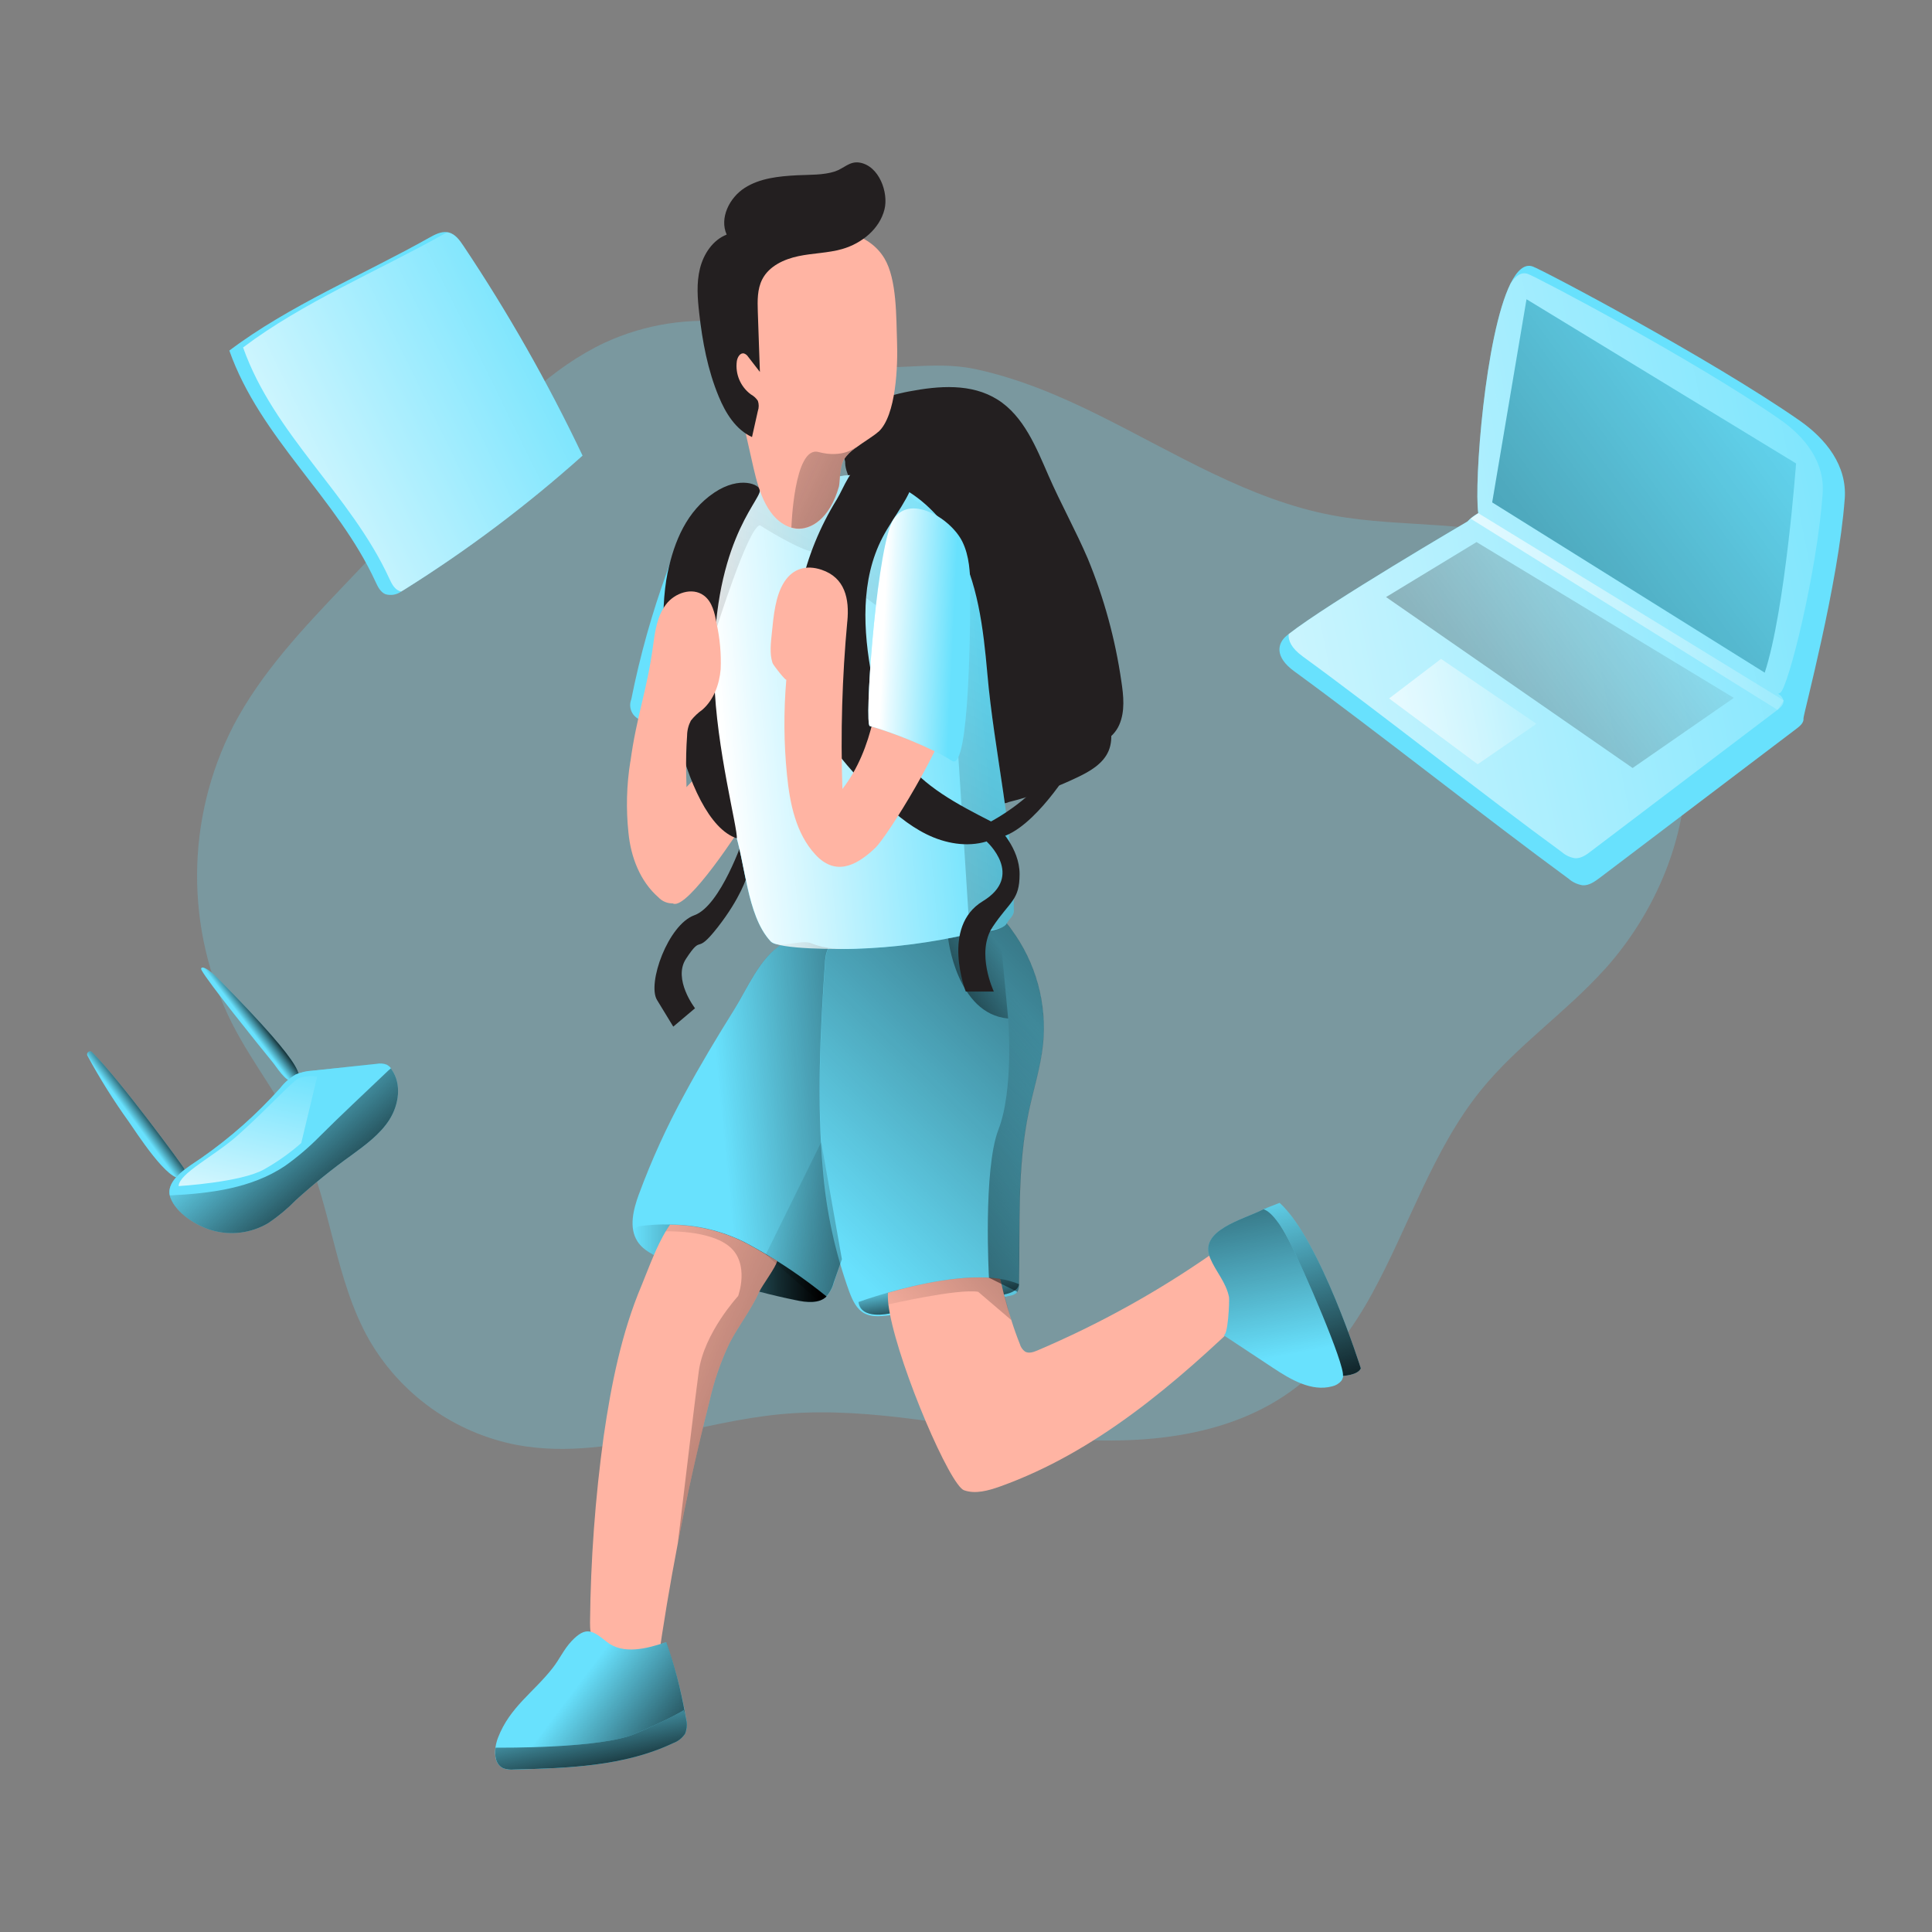 <svg transform="scale(1)" id="Layer_1" xmlns="http://www.w3.org/2000/svg" xmlns:xlink="http://www.w3.org/1999/xlink" viewBox="0 0 500 500" class="show_show__wrapper__graphic__5Waiy "><rect x="0" y="0" width="500" height="500" fill="#808080" stroke="none"/><title>React</title><defs><style>.cls-1{fill:url(#linear-gradient);}.cls-1,.cls-2,.cls-3,.cls-4,.cls-5,.cls-6,.cls-7,.cls-8,.cls-9,.cls-10,.cls-11,.cls-12,.cls-13,.cls-14,.cls-15,.cls-16,.cls-17,.cls-18,.cls-19,.cls-20,.cls-21,.cls-22,.cls-23,.cls-24,.cls-25,.cls-26,.cls-27,.cls-28,.cls-29,.cls-30,.cls-31{stroke-width:0px;}.cls-2{fill:url(#linear-gradient-25);}.cls-3{fill:url(#linear-gradient-11);}.cls-4{fill:url(#linear-gradient-12);}.cls-5{fill:url(#linear-gradient-13);}.cls-6{fill:url(#linear-gradient-10);}.cls-7{fill:url(#linear-gradient-17);}.cls-8{fill:url(#linear-gradient-16);}.cls-9{fill:url(#linear-gradient-19);}.cls-10{fill:url(#linear-gradient-15);}.cls-11{fill:url(#linear-gradient-23);}.cls-12{fill:url(#linear-gradient-21);}.cls-13{fill:url(#linear-gradient-18);}.cls-14{fill:url(#linear-gradient-14);}.cls-15{fill:url(#linear-gradient-22);}.cls-16{fill:url(#linear-gradient-20);}.cls-17{fill:url(#linear-gradient-27);}.cls-18{fill:url(#linear-gradient-24);}.cls-19{fill:url(#linear-gradient-26);}.cls-20{fill:url(#linear-gradient-4);}.cls-21{fill:url(#linear-gradient-2);}.cls-22{fill:url(#linear-gradient-3);}.cls-23{fill:url(#linear-gradient-8);}.cls-24{fill:url(#linear-gradient-9);}.cls-25{fill:url(#linear-gradient-7);}.cls-26{fill:url(#linear-gradient-5);}.cls-27{fill:url(#linear-gradient-6);}.cls-28{fill:#231f20;}.cls-29{fill:#ffb4a3;}.cls-30,.cls-31{fill:#68e1fd;}.cls-31{isolation:isolate;opacity:.25;}</style><linearGradient id="linear-gradient" x1="-2306.27" y1="-4322.63" x2="-2423.31" y2="-4265.23" gradientTransform="translate(2462.41 4406.51)" gradientUnits="userSpaceOnUse"><stop offset="0" stop-color="#fff" stop-opacity="0"></stop><stop offset=".84" stop-color="#fff" stop-opacity=".84"></stop><stop offset=".97" stop-color="#fff"></stop></linearGradient><linearGradient id="linear-gradient-2" x1="-1944.38" y1="-4283.55" x2="-2230.69" y2="-4226.05" xlink:href="#linear-gradient"></linearGradient><linearGradient id="linear-gradient-3" x1="-2025.46" y1="-4317.13" x2="-2165.59" y2="-4288.98" gradientTransform="translate(2503.04 4464.1)" xlink:href="#linear-gradient"></linearGradient><linearGradient id="linear-gradient-4" x1="-1988.95" y1="-4315.55" x2="-2287.11" y2="-4097.41" gradientTransform="translate(2462.41 4406.51)" gradientUnits="userSpaceOnUse"><stop offset="0" stop-color="#000" stop-opacity="0"></stop><stop offset=".97" stop-color="#000"></stop></linearGradient><linearGradient id="linear-gradient-5" x1="-2060.22" y1="-4325.15" x2="-2305.97" y2="-4145.34" gradientTransform="translate(2503.04 4464.1)" xlink:href="#linear-gradient-4"></linearGradient><linearGradient id="linear-gradient-6" x1="-2095.5" y1="-4285.94" x2="-2167.56" y2="-4271.47" gradientTransform="translate(2503.04 4464.1)" xlink:href="#linear-gradient"></linearGradient><linearGradient id="linear-gradient-7" x1="-2428.4" y1="-4117.31" x2="-2423.96" y2="-4120.58" xlink:href="#linear-gradient-4"></linearGradient><linearGradient id="linear-gradient-8" x1="-2398.39" y1="-4141.17" x2="-2394.63" y2="-4144.04" xlink:href="#linear-gradient-4"></linearGradient><linearGradient id="linear-gradient-9" x1="-2397.81" y1="-4122.18" x2="-2366.4" y2="-4085.73" xlink:href="#linear-gradient-4"></linearGradient><linearGradient id="linear-gradient-10" x1="-2393.83" y1="-4133.49" x2="-2405.29" y2="-4082.52" xlink:href="#linear-gradient"></linearGradient><linearGradient id="linear-gradient-11" x1="-2275.4" y1="-4114.45" x2="-2190.05" y2="-4122.74" xlink:href="#linear-gradient-4"></linearGradient><linearGradient id="linear-gradient-12" x1="-2298.56" y1="-4079.59" x2="-2248.5" y2="-4079.59" xlink:href="#linear-gradient-4"></linearGradient><linearGradient id="linear-gradient-13" x1="-2252.01" y1="-4087.41" x2="-2108.56" y2="-4235.6" xlink:href="#linear-gradient-4"></linearGradient><linearGradient id="linear-gradient-14" x1="-2201.62" y1="-4158.74" x2="-2226.81" y2="-4140.76" xlink:href="#linear-gradient-4"></linearGradient><linearGradient id="linear-gradient-15" x1="-2220.18" y1="-4076.29" x2="-2218.1" y2="-4063.35" xlink:href="#linear-gradient-4"></linearGradient><linearGradient id="linear-gradient-16" x1="-2207.24" y1="-4225.24" x2="-2277.98" y2="-4218.91" xlink:href="#linear-gradient"></linearGradient><linearGradient id="linear-gradient-17" x1="-2206.13" y1="-4278.73" x2="-2456.09" y2="-3820.32" xlink:href="#linear-gradient-4"></linearGradient><linearGradient id="linear-gradient-18" x1="-2130.14" y1="-4055.61" x2="-2146.14" y2="-4140.97" xlink:href="#linear-gradient-4"></linearGradient><linearGradient id="linear-gradient-19" x1="-2131.14" y1="-4101.29" x2="-2112.61" y2="-4038" xlink:href="#linear-gradient-4"></linearGradient><linearGradient id="linear-gradient-20" x1="-2314.77" y1="-3967.95" x2="-2278.91" y2="-3940.98" xlink:href="#linear-gradient-4"></linearGradient><linearGradient id="linear-gradient-21" x1="-2215.69" y1="-4241.95" x2="-2234.36" y2="-4242.83" xlink:href="#linear-gradient"></linearGradient><linearGradient id="linear-gradient-22" x1="-2357.38" y1="5283.86" x2="-2236.18" y2="5226.96" gradientTransform="translate(2534.04 5392.92) scale(1 -1)" gradientUnits="userSpaceOnUse"><stop offset="0" stop-color="#231f20" stop-opacity="0"></stop><stop offset="1" stop-color="#231f20"></stop></linearGradient><linearGradient id="linear-gradient-23" x1="-2186.26" y1="-4130.01" x2="-2273.92" y2="-4067.44" xlink:href="#linear-gradient-4"></linearGradient><linearGradient id="linear-gradient-24" x1="-2266.39" y1="-4097.15" x2="-2172.14" y2="-4057.63" xlink:href="#linear-gradient-4"></linearGradient><linearGradient id="linear-gradient-25" x1="-2316.45" y1="-4062.02" x2="-2147.66" y2="-3991.25" xlink:href="#linear-gradient-4"></linearGradient><linearGradient id="linear-gradient-26" x1="-2231.38" y1="-4055.17" x2="-2115.78" y2="-4159.34" xlink:href="#linear-gradient-4"></linearGradient><linearGradient id="linear-gradient-27" x1="-2312.3" y1="-3970.13" x2="-2306.17" y2="-3940.69" xlink:href="#linear-gradient-4"></linearGradient></defs><path class="cls-31" id="baclground" d="M415.18,250.97c-9.96,11.05-22.54,19.59-31.91,31.16-12.46,15.39-18.71,35.44-28.2,52.7-2.37,4.36-5.07,8.54-8.06,12.51-3.19,4.21-6.9,8.01-11.04,11.3-18,14.14-42.85,15.63-65.61,13.24-22.17-2.32-44.29-7.74-66.47-6.04l-1.79.15c-9.93.94-19.8,3.34-29.64,5.42-12.95,2.74-25.84,4.94-38.73,2.54-16.06-3.11-29.98-13.01-38.18-27.17-8.82-15.51-9.77-34.31-17.14-50.53-5.01-11.04-12.84-20.58-18.36-31.38-12.18-24.27-12.06-52.89.34-77.04,7.2-13.74,18.02-25.17,28.71-36.4l32.29-33.95c10.53-11.05,21.37-22.36,35.18-28.83,10.44-4.79,22-6.57,33.39-5.16,9.26,1.05,16.38,6.43,24.37,9.39,1.62.62,3.3,1.11,5,1.46,9.72,2,20.22-.74,30.53.73.81.11,1.61.25,2.41.42,11.27,2.38,22.11,6.97,32.36,12.08,19.65,9.76,38.72,21.78,60.3,25.81,18.25,3.4,37.71.93,54.94,7.82,20.13,8.03,33.98,28.59,36.2,50.14s-6.36,43.53-20.87,59.64h-.02Z"></path><g id="notebook"><path class="cls-30" d="M150.76,117.92c-14.35,12.84-29.77,24.44-46.09,34.66l-.84.51c-1.18.85-2.69,1.1-4.08.69-1.31-.55-1.98-1.95-2.57-3.23-9.96-21.66-29.83-37.14-37.83-59.82,15.32-11.59,34.94-19.76,51.76-29.23,1.42-.8,3.01-1.62,4.59-1.42.14.01.28.04.42.07,1.68.42,2.8,1.96,3.76,3.39,11.61,17.35,21.93,35.53,30.89,54.38h-.01Z"></path><path class="cls-1" d="M150.76,117.92c-14.35,12.84-29.77,24.44-46.09,34.66l-.84.51c-.18-.04-.36-.1-.53-.17-1.31-.55-1.98-1.96-2.57-3.24-9.96-21.65-29.83-37.13-37.82-59.76,15.32-11.58,34.94-19.82,51.76-29.23.34-.19.68-.38,1.05-.55.14.01.28.04.42.07,1.68.42,2.8,1.96,3.76,3.39,11.59,17.33,21.9,35.49,30.85,54.32h0Z"></path></g><g id="laptop"><path class="cls-30" d="M453.09,185.12l24.33-56.03c.62-8.56-4.76-15.44-11.81-20.34-23.16-16.08-66.39-38.9-68.96-39.79-2.11-.75-4.05,1.05-5.72,4.4-6.61,13.33-9.47,51.69-8.36,59.45-1.05.57-1.99,1.29-2.81,2.16,0,0-36.04,21.12-46.25,29.12l-.46.37c-2.45,1.98-3.29,5.48,1.87,9.25,21.13,15.41,49.9,38.22,71.02,53.69,1.02.9,2.28,1.49,3.63,1.71,1.67.11,3.16-.96,4.51-1.98l50.99-38.65c.86-.65,1.81-1.52,1.67-2.59-.07-.85,9.08-34.85,10.67-56.79l-24.32,56.02Z"></path><path class="cls-21" d="M471.7,127.69c.58-8.08-4.49-14.59-11.16-19.21-21.82-15.19-62.72-36.74-65.14-37.59-1.63-.57-3.16.41-4.46,2.47-6.61,13.33-9.47,51.69-8.36,59.45-1.05.57-1.99,1.29-2.81,2.16,0,0-36.04,21.12-46.25,29.12-.2,1.67.72,3.67,3.57,5.75,20,14.56,47.14,36.11,67.09,50.66.97.85,2.16,1.41,3.43,1.61,1.59.09,3-.91,4.21-1.87l48.16-36.51c.82-.62,1.72-1.43,1.59-2.45-.2-.74-.69-1.36-1.37-1.72.19-.08.37-.18.55-.29,2.03-1.32,9.45-30.85,10.96-51.58h-.01Z"></path><polygon class="cls-22" points="382.58 132.81 461.64 181.28 460.05 183.73 380.59 134.22 382.58 132.81"></polygon><path class="cls-30" d="M395.07,77.45l69.75,42.49s-2.78,37.9-8.11,54.14l-70.53-44.06,8.88-52.56h0Z"></path><path class="cls-20" d="M395.07,77.45l69.75,42.49s-2.78,37.9-8.11,54.14l-70.53-44.06,8.88-52.56h0Z"></path><polygon class="cls-26" points="358.71 154.52 382.13 140.29 448.71 180.61 422.52 198.76 358.71 154.52"></polygon><polygon class="cls-27" points="372.94 170.52 397.64 187.32 382.42 197.79 359.5 180.76 372.94 170.52"></polygon></g><g id="internet"><path class="cls-30" d="M22.63,273.22c-.2-.37-.06-.84.32-1.04.29-.16.65-.11.89.12,7.37,7.37,23.41,29.34,23.76,30.02.46.8.27,1.82-.46,2.39-3.27,1.95-12.24-12.22-13.81-14.41-3.93-5.46-7.5-11.17-10.7-17.08Z"></path><path class="cls-30" d="M52.16,251.06c-.47-.87.66-1.47,4.29,2.2,24.55,24.85,21.95,26.14,19.2,26.53-1.72.26-4.21-3.86-5.07-4.86-4.08-5-16.74-20.74-18.42-23.86h0Z"></path><path class="cls-25" d="M22.63,273.22c-.2-.37-.06-.84.32-1.04.29-.16.65-.11.89.12,7.37,7.37,23.41,29.34,23.76,30.02.46.8.27,1.82-.46,2.39-3.27,1.95-12.24-12.22-13.81-14.41-3.93-5.46-7.5-11.17-10.7-17.08Z"></path><path class="cls-23" d="M52.16,251.06c-.47-.87.66-1.47,4.29,2.2,24.55,24.85,21.95,26.14,19.2,26.53-1.72.26-4.21-3.86-5.07-4.86-4.08-5-16.74-20.74-18.42-23.86h0Z"></path><path class="cls-30" d="M100.81,289.73c-2.45,3.85-6.26,6.6-9.95,9.31-4.97,3.56-9.73,7.41-14.26,11.52-2.17,2.22-4.56,4.21-7.13,5.95-4.44,2.65-9.78,3.32-14.74,1.87-3.87-1.16-9.12-4.38-10.63-8.42-.07-.2-.13-.4-.18-.61-.91-4.21,5.08-7.51,8.15-9.65,7.5-5.23,14.37-11.32,20.46-18.14,1.11-1.42,2.49-2.61,4.06-3.49,1.36-.56,2.81-.89,4.28-.96l16.61-1.77c.87-.18,1.76-.1,2.59.21.42.23.78.54,1.05.93.09.11.17.23.25.35,2.64,3.76,1.86,9.06-.58,12.92l.02-.02Z"></path><path class="cls-24" d="M100.81,289.73c-2.45,3.85-6.26,6.6-9.95,9.31-4.97,3.56-9.73,7.41-14.26,11.52-2.17,2.22-4.56,4.21-7.13,5.95-4.44,2.65-9.78,3.32-14.74,1.87-3.87-1.16-9.12-4.38-10.63-8.42-.07-.2-.13-.4-.18-.61-.91-4.21,5.08-7.51,8.15-9.65,7.5-5.23,14.37-11.32,20.46-18.14,1.11-1.42,2.49-2.61,4.06-3.49,1.36-.56,2.81-.89,4.28-.96l16.61-1.77c.87-.18,1.76-.1,2.59.21.42.23.78.54,1.05.93.09.11.17.23.25.35,2.64,3.76,1.86,9.06-.58,12.92l.02-.02Z"></path><path class="cls-30" d="M101.18,276.47c-.43.36-.8.66-1.05.93-5.79,5.55-11.7,10.99-17.36,16.66-2.77,2.82-5.79,5.39-9.01,7.68-8.65,5.78-19.26,7.13-29.79,7.63-.91-4.21,5.08-7.51,8.15-9.65,7.5-5.23,14.37-11.32,20.46-18.14,1.09-1.43,2.46-2.63,4.02-3.53,1.36-.56,2.81-.89,4.28-.96l16.61-1.77c.87-.18,1.76-.1,2.59.21.43.22.81.54,1.09.93h.01Z"></path><path class="cls-6" d="M46.22,306.96s16.18-.96,22.11-4.32c3.44-1.93,6.67-4.22,9.63-6.82l4.13-17.21c-1.58-.22-3.2-.09-4.73.39-1.71.79-8.87,8.69-16.06,15.02-5.97,5.24-14.97,9.67-15.07,12.94h0Z"></path></g><g id="character"><path class="cls-29" d="M191.99,213.72s-13.9,21.68-17.75,20.14c-3.85-1.55-3.35-23.23-3.35-23.23l16.71-17.13,4.39,20.22Z"></path><path class="cls-28" d="M192.39,216.96s-5.86,17.45-12.68,19.9c-6.82,2.44-12.26,17.68-9.68,21.92l4.21,6.91,5.63-4.75s-5.79-7.52-2.35-12.78c4.47-6.83,2.21-.51,8.2-8.16,5.99-7.65,7.55-13.1,7.55-13.1l-.87-9.94h-.01Z"></path><path class="cls-30" d="M165.34,309.07c-1.44,3.97-2.65,8.65-.36,12.2,1.52,2.35,4.21,3.6,6.79,4.67,11.07,4.6,22.56,8.12,34.31,10.53,2.68.56,5.86.93,7.83-.98.92-1.04,1.57-2.28,1.92-3.62l8.52-25c5.76-16.84,11.58-33.89,20.38-49.4,1.54-2.72,3.23-5.75,2.49-8.79-.66-2.78-3.29-4.76-6.06-5.48-7.79-2.11-17.24.76-25.35.21-4.48-.31-9.47-1.38-13.54,1.05-5.6,3.33-8.97,11.58-12.27,16.84-4.48,7.2-8.86,14.46-12.88,21.93-4.55,8.31-8.49,16.95-11.77,25.84h0Z"></path><path class="cls-3" d="M244.72,257.51c-8.81,15.52-14.62,32.52-20.38,49.4-2.15,6.32-4.3,12.63-6.46,18.95l-2.11,6.03c-.34,1.34-1,2.58-1.92,3.62-.56.53-1.24.92-1.99,1.14-1.93.42-3.94.36-5.84-.16-11.75-2.4-23.23-5.93-34.31-10.53-2.58-1.05-5.26-2.33-6.79-4.67-.62-.95-1.01-2.03-1.16-3.16-.45-2.94.47-6.19,1.52-9.07,3.28-8.87,7.22-17.49,11.77-25.79,4.02-7.46,8.42-14.74,12.88-21.93,3.31-5.32,6.67-13.53,12.27-16.84,4.09-2.43,9.05-1.36,13.54-1.05,8.11.55,17.56-2.27,25.35-.21,2.77.73,5.4,2.71,6.06,5.48.79,3.04-.91,6.07-2.44,8.79h0Z"></path><path class="cls-4" d="M213.91,335.53c-1.97,1.91-5.15,1.54-7.83.98-3.21-.65-6.41-1.4-9.58-2.23-8.43-2.2-16.69-4.99-24.73-8.34-.85-.36-1.73-.73-2.55-1.17-1.69-.78-3.14-1.99-4.21-3.51-.62-.95-1.01-2.03-1.16-3.16l1.45-.72c2.68-.4,5.39-.56,8.09-.48,6.63.02,13.16,1.55,19.11,4.48,1.13.59,2.22,1.19,3.28,1.79,6.38,3.6,12.44,7.73,18.12,12.35h.01Z"></path><path class="cls-30" d="M219.76,334.21c.83,2.23,1.89,4.62,4.02,5.72,1.71.89,3.75.75,5.67.55,10.77-1.07,21.46-2.79,32.01-5.16.57-.08,1.11-.31,1.56-.66.51-.66.75-1.49.66-2.33.31-14.96-.55-30.09,2.55-44.73,1.23-5.8,3.07-11.48,3.68-17.38,1.12-11.26-2.27-22.5-9.42-31.26-.41-.59-.98-1.05-1.65-1.32-.92-.12-1.86.09-2.64.58-8.49,3.95-18.03,3.93-27.2,3.83-6.57-.07-14.87-1.81-15.46,6.6-1.25,17.78-2.18,36.4-.57,54.2.87,10.71,3.15,21.25,6.79,31.36h0Z"></path><path class="cls-5" d="M269.95,270.22c-.61,5.89-2.45,11.58-3.68,17.38-3.09,14.64-2.24,29.77-2.55,44.73.05.69-.1,1.38-.41,2-.07.12-.15.23-.25.33-.45.35-.99.58-1.56.66-10.56,2.37-21.25,4.09-32.01,5.16-1.93.2-3.97.35-5.67-.55-2.11-1.05-3.16-3.48-4.02-5.72-3.64-10.11-5.92-20.65-6.79-31.36-1.61-17.8-.68-36.42.57-54.2.59-8.42,8.89-6.67,15.46-6.6,9.17.09,18.71.12,27.2-3.83.79-.49,1.72-.7,2.64-.58.67.26,1.25.72,1.65,1.32.45.55.88,1.05,1.29,1.66,6.27,8.52,9.17,19.07,8.13,29.6h0Z"></path><path class="cls-14" d="M245.38,242.86s2.19,19.54,15.53,20.73l-2.2-23.31-13.33,2.58h0Z"></path><path class="cls-10" d="M263.72,332.32c0,.08,0,1.98-3.93,2.71-.41.07-.86.14-1.36.18-5.34.49-28.2,4.72-28.2,4.72,0,0-7.46,1.75-8.05-2.97,0,0,3.03-1.12,7.57-2.41,7.77-2.22,20-4.98,29.02-3.58,1.7.25,3.36.71,4.95,1.36h0Z"></path><path class="cls-28" d="M237.09,130.89c-.12.37-.76.16-.79-.23s.31-.69.6-.94c4.47-3.52,10.11-5.23,15.79-4.77,1.08.02,2.14.35,3.04.95.76.69,1.33,1.56,1.68,2.53,7.86,17.56,13.82,35.91,17.78,54.74.75,3.54,1.82,7.61,5.13,9.05,3.53,1.55,7.76-1.05,9.32-4.58s1.14-7.56.56-11.36c-1.57-10.87-4.48-21.51-8.66-31.66-3.14-7.33-7.03-14.3-10.19-21.54s-6.39-15.39-13.18-19.66c-6.79-4.27-15.2-3.58-22.94-2.11-6.69,1.27-14.23,3.91-16.55,10.31-1.87,5.18.62,11.17,4.77,14.74,4.15,3.57,9.63,5.26,15.02,6.37,1.66.45,3.4.54,5.11.27"></path><path class="cls-28" d="M250.38,111.84c3.26.31,6.69.96,9.12,3.16,1.45,1.49,2.61,3.23,3.42,5.15,9.91,20.12,16.58,41.64,23.22,63.06,1.13,3.65,2.24,7.69.73,11.2-1.41,3.23-4.72,5.17-7.89,6.69-5.73,2.76-11.73,4.93-17.9,6.47-1.63.78-3.59.11-4.4-1.52-5.11-7.03-8.48-15.14-11.8-23.16l-21.57-52.05c-1.19-2.87-4.52-7.85-4.58-10.99-.07-3.78,2.89-4.36,6.23-5.4,8.22-2.56,16.86-3.45,25.42-2.62h0Z"></path><path class="cls-30" d="M172.7,147.75c-3.95,10.83-7.07,21.95-9.33,33.26-.82,2.08.21,4.44,2.3,5.25.06.02.12.04.18.06l9.93,6.24c2.11,1.33,5.03,2.61,6.88.94,1.21-1.05,1.28-2.94,1.25-4.57-.17-12.4-.66-24.79-1.47-37.17-.2-2.99,1.38-13.85-2.41-14.87s-6.32,8.09-7.33,10.85h0Z"></path><path class="cls-30" d="M204.22,126c-6.85.59-14.12,1.56-19.42,5.93-1.65,1.39-3.11,3.01-4.33,4.79-4.69,6.68-7.04,14.73-6.69,22.88.29,6.24,2.17,12.3,4.03,18.26,3.81,12.2,7.62,24.41,12.01,36.42,3.16,8.79,3.25,22.44,9.6,29.33,2,2.16,7.89-.63,10.61.53,3.51,1.49,7.43,1.54,11.24,1.42,10-.32,19.94-1.62,29.69-3.88,2.4-.57,8.42-.57,9.58-2.73.74-1.34,1.85-1.85,1.85-3.38.06-19.79-5.16-41.47-6.86-61.2-1.05-11.78-2.45-23.91-8.25-34.21-5.8-10.31-16.98-18.43-28.78-17.06-4.19.51-10.08,2.54-14.27,2.91h-.01Z"></path><path class="cls-8" d="M262.39,235.57c0,1.53-1.12,2.04-1.85,3.38-.45.64-1.1,1.11-1.84,1.33-2.18.62-4.42,1.02-6.68,1.21h0c-.38.05-.73.12-1.05.18-9.74,2.27-19.69,3.57-29.69,3.88-3.81.12-19.85.21-21.85-1.95-6.32-6.88-6.39-20.54-9.6-29.33-4.39-12.01-8.2-24.21-12.01-36.42-1.86-5.97-3.74-12.02-4.03-18.26-.35-8.16,2-16.2,6.69-22.88,1.22-1.78,2.68-3.4,4.33-4.79,2.48-1.98,5.35-3.41,8.42-4.21,3.59-.92,7.27-1.5,10.97-1.74,4.21-.37,10.08-2.42,14.27-2.91,1.53-.18,3.07-.2,4.6-.06h0c3.19.31,6.29,1.2,9.16,2.63,2.96,1.46,5.68,3.36,8.07,5.64,2.75,2.58,5.09,5.57,6.94,8.85,5.8,10.31,7.24,22.43,8.25,34.21,1.75,19.79,6.97,41.44,6.91,61.23h-.01Z"></path><path class="cls-7" d="M262.39,235.57c0,1.53-1.12,2.04-1.85,3.38-.45.64-1.1,1.11-1.84,1.33l-6.68,1.22h0l-1.05.18-4.55-70.71-24.62-17.9s-7.12-10.16-10.67-10.16-14.45-6.96-14.45-6.96c-3.05.29-11.58,27.71-11.58,27.71l2.91-30.33,5.26-5.63,6.17-4.79,19.07.15,4.6-.06h0l6.05-.08,3.16,2.72,4.64,4.05,3.43,1.59c2.75,2.58,5.09,5.57,6.94,8.85,5.8,10.31,7.24,22.43,8.25,34.21,1.66,19.79,6.88,41.44,6.82,61.23h-.01Z"></path><path class="cls-28" d="M256.48,212.59s12.14-6.32,16.67-15.53l3.36,2.69s-10.65,17.2-19.55,17.2-.48-4.37-.48-4.37h0Z"></path><path class="cls-28" d="M216.52,129.32c-8.59,13.95-13.05,31.4-9.11,47.3,2.91,11.65,10.98,21.31,19.63,29.63,3.85,3.71,7.94,7.28,12.73,9.65s10.43,3.41,15.55,1.87c1.72-.52,3.66-2.11,2.93-3.71-.41-.67-1.03-1.19-1.77-1.47-8.58-4.39-17.53-9.02-23.16-16.84-4.27-5.94-6.32-13.19-7.64-20.37-2.34-12.16-3.01-25.36,2.74-36.33,2.87-5.49,7.31-10.33,8.56-16.4.07-.38-11.67-3.49-13.04-3.16-3.69,1.06-5.55,6.78-7.41,9.82h0Z"></path><path class="cls-28" d="M172.78,148.18c-4.21,20.65,3.8,64.13,17.9,68.78.33-2.24-5.34-23.37-5.82-41.11-.94-34.64,11.66-45.88,11.82-48.91.07-1.51-5.17-3.91-11.81.54-7.11,4.75-10.37,12.56-12.08,20.7h0Z"></path><path class="cls-29" d="M219.28,160.82c-1.34,14.42-1.76,28.9-1.26,43.37,8.06-10.44,9.54-24.38,10.71-37.52,2.91.61,5.7,1.64,8.31,3.07,2.63,1.47,4.47,4.02,5.03,6.98.22,1.63,4.64,4.48,4.33,6.08-1.99,9.99-16.72,33.59-19.85,36.61-5.34,5.11-10.6,7.14-15.59,1.69s-6.55-13.16-7.28-20.5c-.83-8.22-.89-16.49-.18-24.72,0,.52-3.38-3.68-3.59-4.35-.79-2.45-.4-5.26-.15-7.79.44-4.21.86-9.58,3.28-13.24,2.24-3.4,5.68-4.35,9.56-3.05,6.13,2.05,7.24,7.58,6.69,13.35v.02Z"></path><path class="cls-29" d="M163.15,197.1c1.62-11.98,4.27-18.18,5.89-30.15.49-3.67,1.05-7.54,3.32-10.53s6.78-4.52,9.77-2.32c2.21,1.61,2.85,4.59,3.33,7.28.85,3.86,1.21,7.82,1.05,11.77-.32,3.94-1.77,7.94-4.74,10.53-1.12.79-2.12,1.74-2.97,2.81-.63,1.2-.97,2.54-.98,3.89-.95,12.63,1.12,25.34-.22,37.9-.24,2.31-1.05,5.11-3.36,5.51-1.45.07-2.85-.5-3.84-1.56-4.74-4.13-7.14-10.42-7.75-16.67-.66-6.17-.5-12.4.49-18.53"></path><path class="cls-29" d="M324.38,337.94c-.14.68-.51,1.28-1.05,1.72-19.02,18.38-39.65,36.15-64.56,45.06-2.98,1.05-6.32,2.01-9.27.96-3.61-1.26-16.46-31.09-19.21-45.75-.16-.83-.28-1.61-.37-2.33h0c-.13-1.01-.17-2.03-.12-3.04,7.77-2.22,20-4.98,29.02-3.58l.26.94c0,.12.05.22.07.34.21.94.44,1.86.68,2.79.57,2.22,1.21,4.42,1.91,6.6h0c.66,2.11,1.39,4.17,2.2,6.19.21.78.68,1.46,1.33,1.94.97.57,2.19.15,3.22-.29,15.92-6.77,31.09-15.17,45.26-25.07.61-.55,1.4-.85,2.22-.82.92.15,1.49,1.05,1.95,1.88,1.99,3.63,3.98,7.26,5.98,10.88.3.48.46,1.03.47,1.59h0Z"></path><path class="cls-29" d="M201.13,326.32c-.33,1.62-3.97,6.46-4.63,7.96-2.04,4.61-5.34,8.76-7.68,13.28-2.34,4.89-4.1,10.03-5.26,15.32-3.09,12.11-5.8,24.31-8.15,36.58-2.01,10.48-3.77,21.01-5.26,31.58-4.76-.96-9.38-2.51-13.75-4.62-1.02-.41-1.92-1.05-2.65-1.86-1-1.29-1.05-3.07-1.05-4.72.16-16.12,1.34-32.22,3.54-48.19,1.94-13.31,4.59-26.7,9.85-39.11.69-1.63,1.8-4.64,3.16-7.77.88-2.09,1.89-4.13,3.02-6.09h0c.37-.62.74-1.19,1.12-1.72,6.63.02,13.16,1.55,19.11,4.48,1.13.59,2.22,1.19,3.28,1.79.84.53,5.37,3.08,5.37,3.08h-.02Z"></path><path class="cls-30" d="M326.97,312.96c.39-.27.87-.38,1.34-.32.46.18.84.53,1.05.98,7.41,12.25,13.38,25.32,17.77,38.95.51,1.59.96,3.46,0,4.8-.62.72-1.46,1.22-2.39,1.42-5.35,1.43-10.73-1.77-15.34-4.82l-12.82-8.48c1.23.81,1.65-9.04,1.49-9.82-.79-3.88-3.4-6.53-4.87-10.04-3.13-7.27,8.55-9.99,13.77-12.66h0Z"></path><path class="cls-30" d="M157.05,424.92c4.21,3.35,10.31,1.78,15.38.06,2.28,6.42,3.99,13.02,5.12,19.74.34,1.26.28,2.6-.17,3.83-.73,1.18-1.85,2.09-3.16,2.56-12.7,6.03-27.23,6.49-41.29,6.84-.86.08-1.73-.02-2.55-.28-2.79-1.13-2.58-5.17-1.49-7.97,3.08-7.98,9.26-11.73,14.22-18.13,1.73-2.23,2.84-4.77,4.81-6.85,3.72-3.92,5.36-2.81,9.13.2h0Z"></path><path class="cls-13" d="M326.97,312.96c.39-.27.87-.38,1.34-.32.46.18.84.53,1.05.98,7.41,12.25,13.38,25.32,17.77,38.95.51,1.59.96,3.46,0,4.8-.62.72-1.46,1.22-2.39,1.42-5.35,1.43-10.73-1.77-15.34-4.82l-12.82-8.48c1.23.81,1.65-9.04,1.49-9.82-.79-3.88-3.4-6.53-4.87-10.04-3.13-7.27,8.55-9.99,13.77-12.66h0Z"></path><path class="cls-30" d="M331.16,311.3l-4.21,1.65s2.56.22,6.56,7.99,14.47,32.04,14.05,35.14c0,0,3.87-.17,4.62-1.95.02,0-10.51-33.35-21.02-42.83h0Z"></path><path class="cls-9" d="M331.16,311.3l-4.21,1.65s2.56.22,6.56,7.99,14.47,32.04,14.05,35.14c0,0,3.87-.17,4.62-1.95.02,0-10.51-33.35-21.02-42.83h0Z"></path><path class="cls-16" d="M177.37,448.55c-.73,1.18-1.85,2.09-3.16,2.56-12.7,6.03-27.23,6.49-41.29,6.84-.86.08-1.73-.02-2.55-.28-2-.81-2.45-3.16-2.11-5.38.11-.89.34-1.76.66-2.59,3.08-7.98,9.26-11.73,14.22-18.13,1.73-2.23,2.84-4.77,4.81-6.85,3.71-3.92,5.35-2.81,9.12.2,4.21,3.35,10.31,1.78,15.38.06,2.14,6.07,3.77,12.3,4.87,18.63.07.37.14.74.2,1.11.34,1.26.28,2.6-.17,3.83h.02Z"></path><path class="cls-29" d="M227.32,111.74c-1.35,1.21-3.85,2.65-5.93,4.21-1.19.8-2.22,1.82-3.02,3.01-1.19,2.18-.96,5.91-1.25,6.96-2.39,8.42-7.29,11.26-11.03,10.91-.44-.03-.87-.12-1.28-.25-6.08-1.96-8.37-9.2-9.79-15.43-1.42-6.23-2.85-12.63-4.28-18.95-1.32-5.8-2.64-11.64-2.78-17.59s.98-12.06,4.21-17.05c1.32-2.1,3.07-3.9,5.14-5.26,3.39-2.16,7.54-2.76,11.58-3.02,7.16-.46,15.94.8,20,7.6,3.27,5.45,3.03,15.41,3.26,21.51.23,6.09-.19,19.17-4.82,23.37v-.02Z"></path><path class="cls-28" d="M228.9,54.2c-1.26,5.07-5.91,8.81-10.94,10.25-3.67,1.05-7.57,1.05-11.32,1.84-3.75.79-7.59,2.57-9.35,5.96-1.33,2.56-1.26,5.58-1.17,8.42l.54,15.59-3.05-3.94c-.24-.39-.62-.69-1.05-.84-1-.26-1.72.97-1.87,1.99-.45,3.31.94,6.6,3.62,8.59.73.4,1.36.97,1.82,1.66.3.86.3,1.79,0,2.65l-1.51,6.74c-4.21-1.92-6.86-6.22-8.63-10.53-2.83-6.82-4.21-14.17-5.03-21.51-.44-3.84-.75-7.79.19-11.58s3.33-7.37,6.91-8.78c-1.91-4.29.71-9.54,4.65-12.07,3.95-2.54,8.85-3.03,13.55-3.28,3.16-.16,6.83,0,9.84-1,2.39-.81,3.72-2.67,6.32-2.29,5.14.83,7.57,7.84,6.48,12.13Z"></path><path class="cls-30" d="M225.08,187.89c5.77,1.57,16.3,5.76,21.31,9.02,4.59,2.99,4.73-36.84,4.71-44.58,0-4.14-.23-8.42-2.03-12.12-3.16-6.47-15.16-13.37-18.61-4.21-3.93,10.39-6.76,51.51-5.37,51.89h-.01Z"></path><path class="cls-12" d="M225.08,187.89c5.77,1.57,16.3,5.76,21.31,9.02,4.59,2.99,4.73-36.84,4.71-44.58,0-4.14-.23-8.42-2.03-12.12-3.16-6.47-15.16-13.37-18.61-4.21-3.93,10.39-6.76,51.51-5.37,51.89h-.01Z"></path><path class="cls-28" d="M255.32,217.77s9.92,8.86-.99,15.47c-10.91,6.61-4.39,23.37-4.39,23.37h7.26s-4.75-10.07-.29-16.75c4.45-6.67,6.96-6.81,6.96-13.63s-5.62-12.17-5.62-12.17l-2.93,3.71h0Z"></path><path class="cls-15" d="M221.39,115.91c-1.19.8-2.22,1.82-3.02,3.01-1.19,2.18-.96,5.91-1.25,6.96-2.39,8.42-7.29,11.26-11.03,10.91l-1.28-.25s.67-21.23,7-19.56,9.58-1.18,9.58-1.18v.12h0Z"></path><path class="cls-11" d="M269.95,270.22c-.61,5.89-2.45,11.58-3.68,17.38-3.09,14.64-2.24,29.77-2.55,44.73.05.69-.1,1.38-.41,2l-7.37-3.65s-1.56-27.96,2.46-38.36,2.51-28.71,2.51-28.71l-2.2-23.33,3.16.34c6.26,8.53,9.14,19.07,8.08,29.6h0Z"></path><path class="cls-18" d="M217.88,325.88l-2.11,6.03c-.34,1.34-1,2.58-1.92,3.62-.56.53-1.24.92-1.99,1.14l-13.68-12.01,14.35-29.06,5.35,30.29h0Z"></path><path class="cls-2" d="M201.13,326.32c-.33,1.62-3.97,6.46-4.63,7.96-2.04,4.61-5.34,8.76-7.68,13.28-2.34,4.89-4.1,10.03-5.26,15.32-3.09,12.11-5.8,24.31-8.15,36.58,2.11-17.71,4.67-39.06,5.44-44.62,1.39-9.92,10.18-19.43,10.18-19.43,0,0,3.06-8.29-2.19-12.75-5.25-4.45-16.62-3.98-16.62-3.98h0c.37-.62.74-1.19,1.12-1.72,6.63.02,13.16,1.55,19.11,4.48,1.13.59,2.22,1.19,3.28,1.79.88.53,5.41,3.08,5.41,3.08h-.01Z"></path><path class="cls-19" d="M261.71,341.63h0l-8.56-7.31c-5.26-.88-23.27,3.27-23.27,3.27h0c-.13-1.01-.17-2.03-.12-3.04,7.77-2.22,20-4.98,29.02-3.58l.26.94,2.66,9.72h0Z"></path><path class="cls-30" d="M177.37,448.55c-.73,1.18-1.85,2.09-3.16,2.56-12.7,6.03-27.23,6.49-41.29,6.84-.86.08-1.73-.02-2.55-.28-2-.81-2.45-3.16-2.11-5.38,1.65,0,27.07.26,36.05-3.56,9.28-3.95,12.63-6.13,12.63-6.13l.38,1.05c.07.37.14.74.2,1.11.33,1.25.27,2.57-.17,3.79h.02Z"></path><path class="cls-17" d="M177.37,448.55c-.73,1.18-1.85,2.09-3.16,2.56-12.7,6.03-27.23,6.49-41.29,6.84-.86.08-1.73-.02-2.55-.28-2-.81-2.45-3.16-2.11-5.38,1.65,0,27.07.26,36.05-3.56,9.28-3.95,12.63-6.13,12.63-6.13l.38,1.05c.07.37.14.74.2,1.11.33,1.25.27,2.57-.17,3.79h.02Z"></path></g></svg>